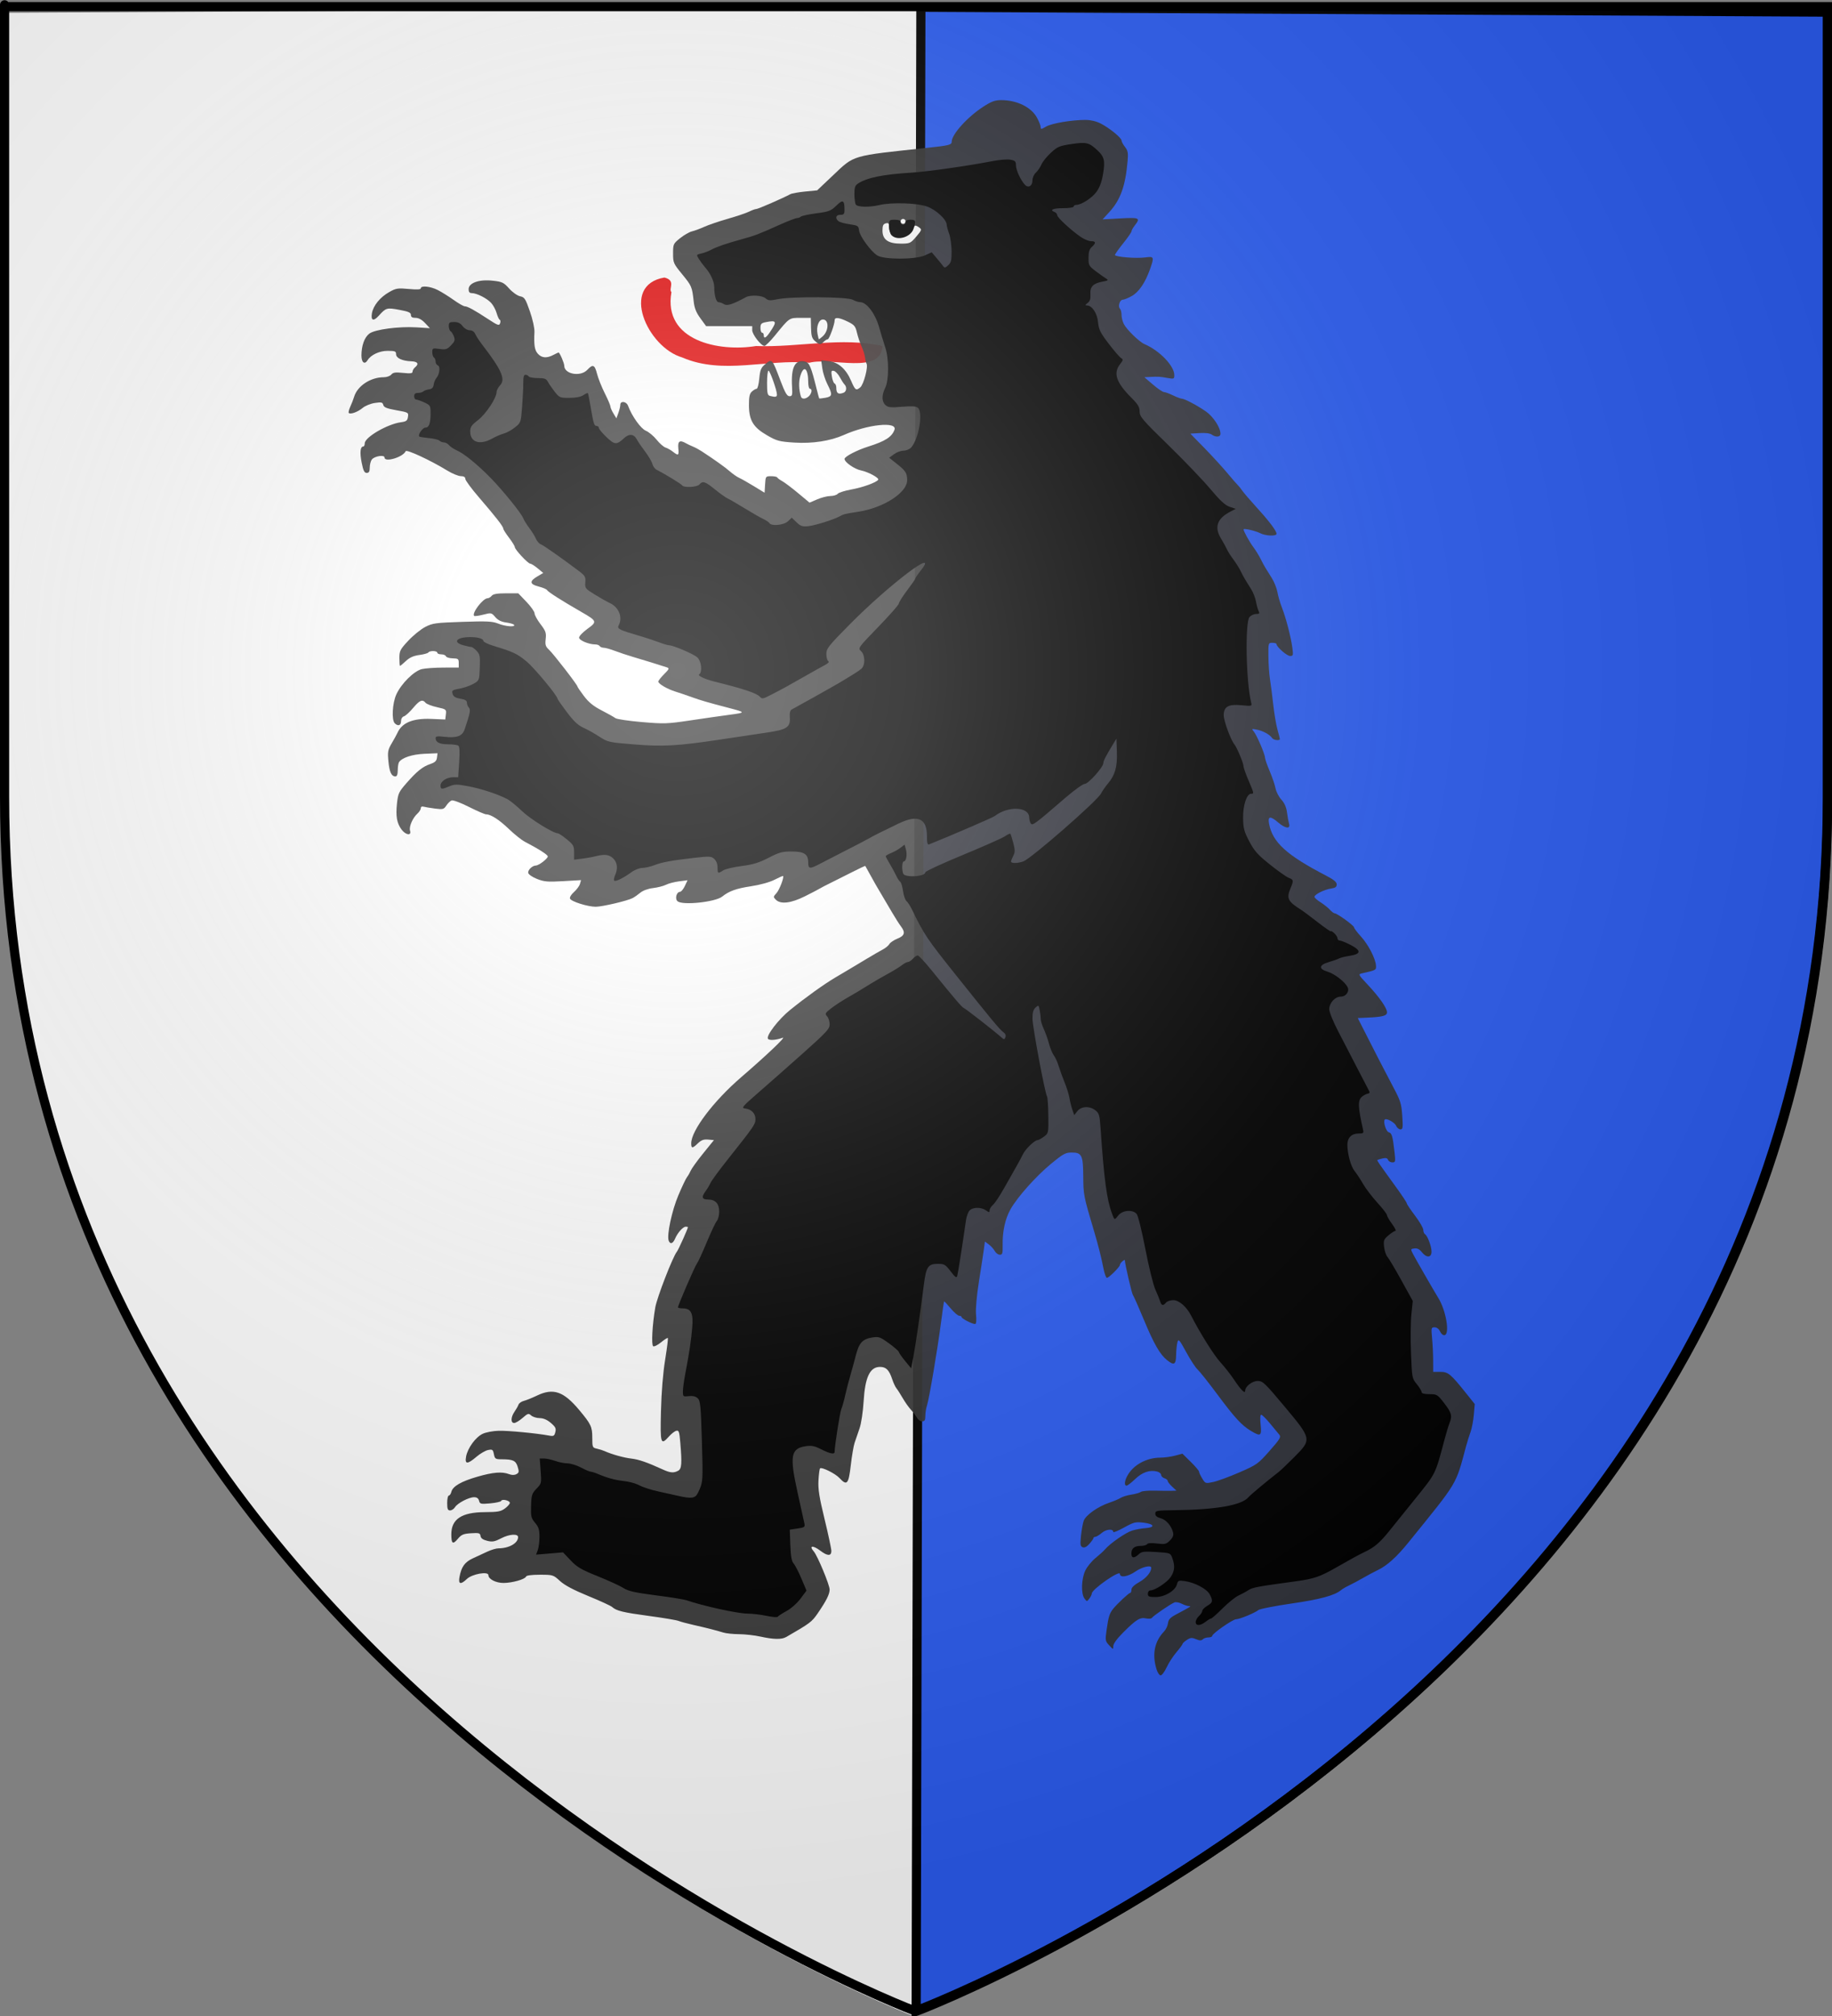 <?xml version="1.0" encoding="UTF-8" standalone="no"?>
<svg
   xmlns:dc="http://purl.org/dc/elements/1.1/"
   xmlns:cc="http://web.resource.org/cc/"
   xmlns:rdf="http://www.w3.org/1999/02/22-rdf-syntax-ns#"
   xmlns:svg="http://www.w3.org/2000/svg"
   xmlns="http://www.w3.org/2000/svg"
   xmlns:xlink="http://www.w3.org/1999/xlink"
   xmlns:sodipodi="http://inkscape.sourceforge.net/DTD/sodipodi-0.dtd"
   xmlns:inkscape="http://www.inkscape.org/namespaces/inkscape"
   height="660"
   width="600"
   version="1.0"
   id="svg2"
   sodipodi:version="0.32"
   inkscape:version="0.43"
   sodipodi:docname="FR_68_Blason_Kientzheim.svg"
   sodipodi:docbase="/Users/fabriceantoine/Desktop/Alsace/en cours"
   inkscape:export-filename="/Users/fabriceantoine/Desktop/Alsace/en cours/Blason_Kientzheim.png"
   inkscape:export-xdpi="72"
   inkscape:export-ydpi="72">
  <rect width="100%" height="100%" fill="#808080" stroke="none"/>
  <sodipodi:namedview
     inkscape:window-height="954"
     inkscape:window-width="1220"
     inkscape:pageshadow="2"
     inkscape:pageopacity="0.0"
     guidetolerance="10.0"
     gridtolerance="10.0"
     objecttolerance="10.0"
     borderopacity="1.0"
     bordercolor="#666666"
     pagecolor="#ffffff"
     id="base"
     showgrid="false"
     height="660px"
     inkscape:zoom="1.9863263"
     inkscape:cx="373.81391"
     inkscape:cy="-1.648793"
     inkscape:window-x="2"
     inkscape:window-y="22"
     inkscape:current-layer="layer5" />
  <desc
     id="desc4">Flag of Canton of Valais (Wallis)</desc>
  <defs
     id="defs6">
    <linearGradient
       id="linearGradient2893">
      <stop
         style="stop-color:white;stop-opacity:0.314;"
         offset="0"
         id="stop2895" />
      <stop
         id="stop2897"
         offset="0.19"
         style="stop-color:white;stop-opacity:0.251;" />
      <stop
         style="stop-color:#6b6b6b;stop-opacity:0.125;"
         offset="0.6"
         id="stop2901" />
      <stop
         style="stop-color:black;stop-opacity:0.125;"
         offset="1"
         id="stop2899" />
    </linearGradient>
    <linearGradient
       id="linearGradient2885">
      <stop
         id="stop2887"
         offset="0"
         style="stop-color:white;stop-opacity:1;" />
      <stop
         style="stop-color:white;stop-opacity:1;"
         offset="0.229"
         id="stop2891" />
      <stop
         id="stop2889"
         offset="1"
         style="stop-color:black;stop-opacity:1;" />
    </linearGradient>
    <linearGradient
       id="linearGradient2955">
      <stop
         id="stop2867"
         offset="0"
         style="stop-color:#fd0000;stop-opacity:1;" />
      <stop
         style="stop-color:#e77275;stop-opacity:0.659;"
         offset="0.5"
         id="stop2873" />
      <stop
         style="stop-color:black;stop-opacity:0.323;"
         offset="1"
         id="stop2959" />
    </linearGradient>
    <radialGradient
       inkscape:collect="always"
       xlink:href="#linearGradient2955"
       id="radialGradient2961"
       cx="225.524"
       cy="218.901"
       fx="225.524"
       fy="218.901"
       r="300"
       gradientTransform="matrix(-4.167939e-4,2.183,-1.884,-3.599562e-4,615.597,-289.121)"
       gradientUnits="userSpaceOnUse" />
    <polygon
       id="star"
       transform="scale(53,53)"
       points="0,-1 0.588,0.809 -0.951,-0.309 0.951,-0.309 -0.588,0.809 0,-1 " />
    <clipPath
       id="clip">
      <path
         d="M 0,-200 L 0,600 L 300,600 L 300,-200 L 0,-200 z "
         id="path10" />
    </clipPath>
    <radialGradient
       inkscape:collect="always"
       xlink:href="#linearGradient2955"
       id="radialGradient1911"
       gradientUnits="userSpaceOnUse"
       gradientTransform="matrix(-4.167939e-4,2.183,-1.884,-3.599562e-4,615.597,-289.121)"
       cx="225.524"
       cy="218.901"
       fx="225.524"
       fy="218.901"
       r="300" />
    <radialGradient
       inkscape:collect="always"
       xlink:href="#linearGradient2955"
       id="radialGradient2865"
       gradientUnits="userSpaceOnUse"
       gradientTransform="matrix(0,1.749,-1.593,-1.049767e-7,551.788,-191.29)"
       cx="225.524"
       cy="218.901"
       fx="225.524"
       fy="218.901"
       r="300" />
    <radialGradient
       inkscape:collect="always"
       xlink:href="#linearGradient2955"
       id="radialGradient2871"
       gradientUnits="userSpaceOnUse"
       gradientTransform="matrix(0,1.386,-1.323,-5.741131e-8,-158.082,-109.541)"
       cx="225.524"
       cy="218.901"
       fx="225.524"
       fy="218.901"
       r="300" />
    <radialGradient
       inkscape:collect="always"
       xlink:href="#linearGradient2893"
       id="radialGradient3163"
       gradientUnits="userSpaceOnUse"
       gradientTransform="matrix(1.353,0,0,1.349,-77.629,-85.747)"
       cx="221.445"
       cy="226.331"
       fx="221.445"
       fy="226.331"
       r="300" />
  </defs>
  <g
     inkscape:groupmode="layer"
     id="layer3"
     inkscape:label="Fond écu"
     style="opacity:1;display:inline">
    <path
       id="path4565"
       style="opacity:1;fill:#ffffff;fill-opacity:1;fill-rule:evenodd;stroke:none;stroke-width:1px;stroke-linecap:butt;stroke-linejoin:miter;stroke-opacity:1;display:inline"
       d="M 300.474,660.516 C 300.474,660.516 1.974,548.195 1.974,262.744 C 1.974,-22.708 1.974,4.192 1.974,4.192 L 307.882,2.605 C 307.882,2.605 300.474,660.516 300.474,660.516 z "
       sodipodi:nodetypes="ccccc" />
  </g>
  <g
     inkscape:groupmode="layer"
     id="layer5"
     inkscape:label="parti"
     style="opacity:1;display:inline">
    <path
       id="path2855"
       style="opacity:1;fill:#2b5df2;fill-opacity:1;fill-rule:evenodd;stroke:#000000;stroke-width:2.995;stroke-linecap:butt;stroke-linejoin:miter;stroke-miterlimit:4;stroke-dasharray:none;stroke-opacity:1;display:inline"
       d="M 300.049,658.292 C 300.049,658.292 598.549,546.314 598.549,261.732 C 598.549,-22.85 598.549,3.968 598.549,3.968 L 301.598,2.385 C 301.598,2.385 300.049,658.292 300.049,658.292 z "
       sodipodi:nodetypes="ccccc" />
  </g>
  <g
     inkscape:groupmode="layer"
     id="layer4"
     inkscape:label="Ours"
     style="display:inline">
    <g
       id="g15212"
       transform="matrix(0.54,0,0,0.54,110.801,23.88)">
      <path
         sodipodi:nodetypes="ccccccc"
         id="path2199"
         d="M 197.78,124.034 C 170.478,128.625 187.395,166.388 208.644,172.512 C 233.143,183.149 260.069,173.334 285.662,175.707 C 299.017,172.125 328.982,183.228 330.053,165.6 C 305.466,159.874 278.744,166.549 253.354,165.56 C 231.099,169.218 196.845,162.588 202.044,132.894 C 200.085,130.847 205.043,125.842 197.78,124.034 z "
         style="fill:#e20909;fill-opacity:1;fill-rule:nonzero;stroke:none;stroke-opacity:1" />
      <path
         id="path2175"
         d="M 496.193,967.617 C 493.482,958.569 495.052,950.875 500.836,944.859 C 501.959,943.691 503.025,941.445 503.206,939.868 C 503.462,937.637 504.534,936.467 508.034,934.601 C 517.414,929.601 517.576,929.495 515.899,929.489 C 514.999,929.486 513.031,928.843 511.524,928.062 C 510.018,927.28 508.054,926.914 507.16,927.247 C 504.926,928.08 494.191,935.421 493.447,936.624 C 493.116,937.161 491.519,937.309 489.899,936.953 C 486.263,936.154 483.913,937.604 475.968,945.55 C 472.255,949.262 470.034,952.321 470.034,953.723 C 470.034,955.92 469.987,955.911 467.532,953.264 C 465.128,950.671 465.068,950.295 466.008,943.669 C 467.111,935.891 467.736,933.912 469.97,931.111 C 472.373,928.1 479.442,921.509 480.284,921.495 C 480.697,921.488 481.034,920.609 481.034,919.54 C 481.034,918.262 482.673,916.677 485.824,914.906 C 489.984,912.567 493.034,908.919 493.034,906.283 C 493.034,904.436 487.581,905.698 483.534,908.483 C 478.806,911.736 474.034,912.481 474.034,909.966 C 474.034,907.476 457.073,919.292 457.003,921.831 C 456.985,922.465 456.31,923.856 455.503,924.924 C 454.049,926.845 454.02,926.845 452.566,924.924 C 450.364,922.012 450.637,912.936 453.078,907.893 C 454.202,905.572 456.988,902.167 459.27,900.328 C 461.552,898.488 464.12,896.153 464.977,895.14 C 468.097,891.448 477.634,884.849 481.534,883.683 C 483.735,883.026 487.3,882.374 489.457,882.235 C 495.562,881.842 495.033,879.751 488.626,878.951 C 483.526,878.314 482.605,878.535 476.569,881.853 C 472.975,883.829 470.034,885.056 470.034,884.58 C 470.034,882.482 465.836,882.779 463.114,885.069 C 461.536,886.397 459.748,887.483 459.14,887.483 C 458.532,887.483 458.02,887.82 458.003,888.233 C 457.986,888.645 456.886,890.216 455.559,891.723 C 453.96,893.54 452.582,894.246 451.469,893.819 C 450.045,893.273 449.887,892.227 450.43,886.927 C 450.782,883.491 451.517,879.396 452.064,877.829 C 453.262,874.39 460.613,869.169 467.534,866.84 C 470.284,865.915 473.435,864.579 474.534,863.871 C 475.635,863.163 478.56,862.275 481.034,861.897 C 483.51,861.519 486.079,860.781 486.745,860.256 C 487.411,859.732 491.236,859.392 495.245,859.5 C 499.254,859.608 503.838,859.649 505.43,859.59 L 508.327,859.483 L 505.68,857.031 C 504.225,855.682 503.034,854.137 503.034,853.598 C 503.034,853.059 502.135,852.332 501.034,851.983 C 499.935,851.634 499.034,850.712 499.034,849.934 C 499.034,849.157 497.906,848.238 496.528,847.892 C 492.102,846.781 487.574,848.352 483.265,852.492 C 480.981,854.687 478.644,856.483 478.073,856.483 C 476.614,856.483 476.782,853.867 478.445,850.683 C 481.931,844.011 490.098,839.483 498.646,839.483 C 501.044,839.483 505.019,838.944 507.478,838.287 L 511.951,837.09 L 516.991,842.037 C 519.763,844.757 522.034,847.433 522.037,847.983 C 522.04,848.533 522.905,850.398 523.96,852.128 C 525.855,855.236 525.935,855.262 530.683,854.249 C 533.326,853.685 540.448,851.066 546.511,848.428 C 557.089,843.825 557.828,843.299 564.8,835.403 C 571.119,828.248 571.891,826.967 570.724,825.579 C 569.986,824.701 567.433,821.62 565.052,818.733 C 562.67,815.845 560.278,813.483 559.736,813.483 C 559.128,813.483 558.99,815.783 559.377,819.483 C 560.102,826.42 559.432,826.843 553.437,823.233 C 547.843,819.864 543.668,815.317 533.009,800.983 C 527.692,793.833 522.344,787.1 521.125,786.02 C 519.905,784.941 516.817,780.223 514.263,775.536 C 510.089,767.88 509.547,767.267 508.925,769.499 C 508.545,770.865 508.189,774.345 508.134,777.233 C 508.022,783.133 506.944,783.773 502.716,780.447 C 498.397,777.049 494.671,770.586 488.596,755.948 C 485.409,748.267 482.408,741.492 481.928,740.893 C 481.238,740.031 477.034,721.87 477.034,719.75 C 477.034,719.468 476.36,719.798 475.534,720.483 C 474.709,721.167 474.034,722.138 474.034,722.639 C 474.034,723.854 467.362,730.483 466.139,730.483 C 465.609,730.483 464.672,727.895 464.056,724.733 C 462.8,718.282 460.879,710.66 458.449,702.483 C 451.923,680.522 451.891,680.357 451.801,668.483 C 451.707,656.09 450.875,654.47 444.63,654.508 C 441.068,654.529 439.471,655.408 432.37,661.258 C 423.138,668.862 411.84,681.535 407.651,688.983 C 404.426,694.716 402.745,702.445 402.92,710.733 C 403.024,715.687 402.787,716.483 401.207,716.483 C 400.198,716.483 398.819,715.47 398.142,714.233 C 397.465,712.995 395.842,711.195 394.534,710.232 L 392.157,708.482 L 391.522,713.232 C 391.172,715.845 389.849,724.508 388.581,732.483 C 387.156,741.444 386.468,749.179 386.779,752.733 C 387.111,756.523 386.911,758.483 386.192,758.483 C 384.449,758.483 378.034,755.192 378.034,754.298 C 378.034,753.849 377.382,753.483 376.584,753.483 C 375.787,753.483 373.451,751.469 371.393,749.007 C 369.336,746.546 367.541,744.642 367.406,744.778 C 367.271,744.913 366.436,750.639 365.551,757.503 C 363.486,773.518 358.305,804.122 357.023,807.882 C 356.479,809.477 356.034,812.289 356.034,814.132 C 356.034,816.796 355.632,817.483 354.07,817.483 C 352.989,817.483 351.577,816.496 350.931,815.29 C 350.286,814.084 348.68,811.946 347.362,810.54 C 346.045,809.133 343.795,805.958 342.362,803.483 C 340.929,801.008 339.2,798.308 338.519,797.483 C 337.838,796.658 336.682,794.183 335.95,791.983 C 334.075,786.342 332.237,784.483 328.534,784.483 C 322.436,784.483 319.496,790.645 318.606,805.294 C 318.206,811.887 317.166,818.77 316.112,821.794 C 315.119,824.648 313.779,828.558 313.136,830.483 C 312.493,832.408 311.441,838.595 310.798,844.233 C 309.502,855.601 308.476,856.745 303.959,851.862 C 301.415,849.112 293.166,845.018 292.173,846.011 C 291.854,846.33 291.425,849.603 291.219,853.286 C 290.921,858.607 291.685,863.448 294.939,876.846 C 297.192,886.122 299.034,894.784 299.034,896.096 C 299.034,899.235 296.656,899.194 292.446,895.983 C 287.826,892.459 285.216,892.731 288.405,896.404 C 290.652,898.991 298.038,916.785 297.986,919.485 C 297.931,922.386 296.019,926.197 290.79,933.835 C 287.191,939.092 286.2,939.838 271.675,948.218 C 268.89,949.825 264.08,949.752 256.034,947.983 C 252.459,947.196 246.641,946.537 243.105,946.518 C 239.57,946.499 235.295,946.063 233.605,945.551 C 228.874,944.114 223.202,942.669 215.534,940.945 C 211.684,940.079 207.55,938.969 206.347,938.477 C 205.144,937.985 197.126,936.637 188.529,935.482 C 172.649,933.348 168.723,932.393 166.036,930.013 C 165.21,929.282 158.684,926.286 151.534,923.357 C 142.565,919.682 137.259,916.86 134.423,914.257 C 130.378,910.544 130.18,910.483 122.256,910.483 C 117.055,910.483 114.065,910.892 113.816,911.638 C 113.285,913.232 105.431,915.449 100.249,915.468 C 95.589,915.484 91.034,913.147 91.034,910.739 C 91.034,908.258 81.171,910 77.98,913.045 C 74.166,916.684 72.667,916.256 73.509,911.767 C 74.65,905.683 76.7,902.818 81.507,900.585 C 83.997,899.429 87.977,897.583 90.35,896.483 C 92.724,895.383 95.761,894.48 97.1,894.477 C 103.566,894.462 109.034,891.341 109.034,887.665 C 109.034,885.501 103.767,885.829 98.99,888.29 C 94.8,890.449 93.471,890.696 90.29,889.91 C 87.69,889.268 86.447,888.367 86.249,886.983 C 85.997,885.212 85.338,885.022 80.511,885.325 C 75.88,885.615 74.673,886.124 72.505,888.7 C 69.434,892.35 68.534,891.732 68.534,885.973 C 68.534,876.755 74.801,872.603 88.825,872.531 C 96.768,872.49 98.545,872.165 101.075,870.295 C 102.703,869.091 104.034,867.569 104.034,866.911 C 104.034,865.479 99.238,864.372 98.795,865.703 C 98.624,866.213 95.658,866.888 92.204,867.201 C 86.385,867.729 85.881,867.613 85.362,865.627 C 84.983,864.179 84.014,863.483 82.378,863.483 C 79.161,863.483 72.334,867.031 70.788,869.506 C 70.109,870.593 68.762,871.483 67.794,871.483 C 66.375,871.483 66.034,870.611 66.034,866.983 C 66.034,864.508 66.476,862.483 67.015,862.483 C 67.555,862.483 68.252,861.464 68.565,860.218 C 69.412,856.843 74.49,853.898 84.396,851.04 C 93.848,848.313 99.292,847.87 103.535,849.483 C 105.27,850.143 106.793,850.147 108.01,849.496 C 109.601,848.644 109.71,848.035 108.801,845.075 C 107.644,841.304 106.005,840.518 99.259,840.496 C 95.284,840.484 94.941,840.266 94.365,837.387 C 93.804,834.582 93.469,834.346 90.81,834.878 C 89.195,835.201 86.028,837.044 83.774,838.974 C 78.297,843.662 76.6,843.614 77.504,838.796 C 78.468,833.652 83.268,827.074 87.533,825.05 C 89.543,824.097 93.853,823.282 97.328,823.2 C 103.052,823.063 120.176,824.697 127.739,826.101 C 130.593,826.631 131.016,826.404 131.615,824.018 C 132.174,821.791 131.718,820.853 128.911,818.452 C 126.656,816.523 124.398,815.551 122.113,815.523 C 120.232,815.501 117.916,814.78 116.967,813.922 C 115.387,812.492 114.95,812.618 111.757,815.422 C 109.839,817.105 107.542,818.483 106.652,818.483 C 104.462,818.483 104.575,814.955 106.872,811.637 C 107.882,810.177 108.971,808.253 109.291,807.361 C 109.611,806.47 111.076,805.438 112.546,805.069 C 114.017,804.7 117.512,803.292 120.314,801.94 C 130.317,797.115 136.552,799.203 146.07,810.567 C 153.269,819.162 154.034,820.783 154.034,827.429 C 154.034,833.18 154.155,833.471 156.784,834.042 C 158.297,834.37 160.434,835.043 161.534,835.538 C 165.956,837.526 173.095,839.524 177.683,840.056 C 182.273,840.589 187.271,842.314 196.644,846.603 C 201.32,848.742 203.344,848.923 206.1,847.448 C 208.26,846.292 208.493,843.207 207.399,830.263 C 206.844,823.698 206.536,822.8 204.979,823.208 C 203.997,823.464 202.03,824.981 200.607,826.578 C 195.513,832.295 195.187,831.277 195.691,811.233 C 195.981,799.719 196.913,788.261 198.217,780.191 C 199.354,773.156 200.091,767.206 199.854,766.969 C 199.617,766.732 197.765,767.905 195.738,769.575 C 193.712,771.246 191.572,772.315 190.984,771.951 C 189.779,771.207 190.421,759.107 192.228,748.483 C 193.256,742.439 202.85,717.674 205.342,714.63 C 206.258,713.511 212.034,700.678 212.034,699.762 C 212.034,699.608 211.438,699.483 210.709,699.483 C 209.035,699.483 205.774,703.142 204.247,706.733 C 202.956,709.769 201.287,710.304 200.39,707.968 C 199.124,704.668 202.277,689.827 206.228,680.483 C 208.438,675.258 210.786,670.308 211.447,669.483 C 212.107,668.658 213.143,666.858 213.748,665.483 C 214.353,664.108 217.766,659.383 221.332,654.983 L 227.816,646.983 L 224.301,646.665 C 221.617,646.422 220.151,646.955 218.105,648.915 C 214.746,652.133 214.034,652.136 214.034,648.928 C 214.034,641.215 227.579,623.299 244.318,608.872 C 259.848,595.485 271.896,584.039 269.534,584.913 C 265.524,586.397 261.284,586.696 260.573,585.545 C 259.39,583.631 266.989,573.742 273.986,568.091 C 283.539,560.376 294.7,552.371 301.395,548.431 C 307.917,544.593 310.891,542.819 320.593,536.983 C 324.25,534.783 328.597,532.272 330.253,531.403 C 331.909,530.535 333.694,529.056 334.219,528.117 C 334.744,527.179 336.943,525.703 339.104,524.838 C 343.508,523.076 344.065,521.099 341.209,517.368 C 340.205,516.056 337.843,512.346 335.959,509.123 C 334.076,505.9 331.55,501.625 330.347,499.623 C 326.929,493.936 324.732,490.108 322.162,485.363 C 320.856,482.954 319.706,480.883 319.606,480.76 C 319.505,480.637 315.692,482.437 311.132,484.76 C 306.573,487.083 300.748,490.003 298.188,491.25 C 295.629,492.497 292.86,493.942 292.034,494.461 C 291.209,494.98 287.159,497.091 283.034,499.152 C 274.561,503.387 268.26,504.136 265.377,501.253 C 263.737,499.614 263.757,499.406 265.745,497.253 C 267.52,495.332 270.49,487.605 269.741,486.856 C 269.609,486.724 267.258,487.757 264.518,489.152 C 261.511,490.683 255.814,492.251 250.154,493.107 C 241.376,494.433 236.922,496.035 232.829,499.336 C 228.735,502.639 209.039,504.751 205.817,502.233 C 203.985,500.801 205.051,496.506 207.252,496.45 C 207.957,496.432 209.269,494.849 210.167,492.931 L 211.8,489.445 L 206.667,490.1 C 203.844,490.46 200.273,491.393 198.731,492.172 C 197.189,492.952 193.655,493.859 190.877,494.188 C 187.853,494.546 184.766,495.668 183.181,496.986 C 181.725,498.196 179.617,499.667 178.496,500.256 C 175.32,501.924 160.165,505.481 156.147,505.501 C 151.328,505.526 141.212,502.338 140.526,500.579 C 140.216,499.784 141.26,498.049 142.931,496.579 C 144.555,495.151 146.181,492.944 146.545,491.674 L 147.207,489.364 L 136.371,489.99 C 127.007,490.531 124.855,490.349 120.534,488.653 C 117.74,487.555 115.385,485.949 115.197,485.011 C 114.843,483.254 117.607,480.569 119.825,480.515 C 121.628,480.47 127.034,476.34 127.034,475.006 C 127.034,473.992 121.695,470.576 113.034,466.048 C 111.109,465.042 106.834,461.625 103.534,458.455 C 97.606,452.762 92.533,449.483 89.652,449.483 C 88.837,449.483 84.143,447.452 79.22,444.969 C 74.238,442.456 69.58,440.72 68.712,441.053 C 67.855,441.382 66.418,442.775 65.517,444.15 C 64.008,446.452 63.472,446.597 58.707,445.994 C 55.862,445.633 52.747,445.115 51.784,444.843 C 50.71,444.539 50.034,444.893 50.034,445.76 C 50.034,446.537 49.113,448.006 47.988,449.025 C 45.048,451.686 42.753,457.021 43.516,459.424 C 44.521,462.59 40.845,462.07 38.348,458.693 C 35.497,454.837 34.755,450.604 35.58,442.903 C 36.23,436.836 36.684,435.868 41.41,430.475 C 47.693,423.303 51.145,420.551 55.887,418.93 C 58.672,417.978 59.61,417.063 59.853,415.061 L 60.171,412.44 L 52.353,412.771 C 44.809,413.091 38.62,415.12 36.8,417.872 C 36.396,418.483 36.058,420.67 36.05,422.733 C 36.04,425.244 35.579,426.483 34.657,426.483 C 32.214,426.483 30.994,423.856 30.38,417.276 C 29.843,411.527 30.058,410.364 32.393,406.41 C 33.831,403.975 35.416,401.083 35.915,399.983 C 38.687,393.871 45.329,391.164 56.413,391.628 L 64.875,391.983 L 65.235,388.89 C 65.588,385.87 65.463,385.769 59.838,384.521 C 56.672,383.818 53.565,382.622 52.935,381.863 C 51.027,379.563 49.311,380.271 45.373,384.983 C 43.304,387.457 40.807,389.738 39.823,390.05 C 38.751,390.39 38.034,391.592 38.034,393.05 C 38.034,395.652 36.199,396.247 34.234,394.283 C 32.21,392.259 32.784,382.005 35.216,376.722 C 38.251,370.132 45.968,362.519 50.736,361.412 C 52.825,360.927 58.697,360.52 63.784,360.507 L 73.034,360.483 L 73.032,357.733 C 73.029,355.245 72.677,354.975 69.337,354.9 C 67.307,354.854 65.471,354.291 65.257,353.65 C 65.043,353.008 63.78,352.483 62.451,352.483 C 61.122,352.483 60.034,352.033 60.034,351.483 C 60.034,350.257 55.362,350.144 54.616,351.351 C 54.321,351.828 51.855,352.514 49.137,352.875 C 45.618,353.342 43.278,354.387 41.009,356.507 C 39.257,358.143 37.646,359.483 37.429,359.483 C 37.212,359.483 37.038,357.345 37.042,354.733 C 37.048,350.371 37.491,349.51 42.451,344.193 C 45.423,341.008 50.032,337.272 52.694,335.89 C 57.156,333.574 58.915,333.331 75.188,332.783 C 90.206,332.277 93.456,332.434 96.958,333.836 C 101.309,335.577 107.521,336.079 106.618,334.618 C 106.324,334.142 104.16,333.495 101.81,333.18 C 98.854,332.783 96.815,331.766 95.192,329.88 C 92.894,327.208 92.746,327.179 87.881,328.425 C 85.151,329.125 82.677,329.458 82.384,329.166 C 80.788,327.57 87.718,318.483 90.531,318.483 C 91.223,318.483 92.35,317.808 93.034,316.983 C 93.937,315.896 96.325,315.483 101.713,315.483 L 109.147,315.483 L 114.091,320.639 C 116.81,323.475 119.034,326.621 119.034,327.63 C 119.034,328.64 120.657,331.591 122.64,334.189 C 125.789,338.315 126.186,339.449 125.769,343.145 C 125.367,346.716 125.681,347.736 127.785,349.679 C 130.457,352.147 145.034,370.992 145.034,371.977 C 145.034,372.303 146.813,374.912 148.986,377.776 C 151.878,381.587 154.759,383.921 159.736,386.483 C 163.475,388.408 167.209,390.502 168.034,391.136 C 168.859,391.771 176.059,392.848 184.034,393.531 C 197.609,394.693 199.492,394.629 213.534,392.525 C 221.784,391.29 232.584,389.741 237.534,389.083 C 247.168,387.804 247.151,387.667 237.034,385.019 C 223.869,381.572 219.717,380.366 214.534,378.487 C 211.234,377.29 206.734,375.761 204.534,375.088 C 199.614,373.583 194.038,370.33 194.073,368.983 C 194.087,368.433 195.677,366.411 197.606,364.49 C 200.661,361.45 200.883,360.919 199.325,360.391 C 196.171,359.321 184.724,355.787 178.534,353.972 C 175.234,353.004 170.337,351.373 167.651,350.347 C 164.965,349.322 161.954,348.483 160.96,348.483 C 159.966,348.483 158.874,348.033 158.534,347.483 C 158.195,346.933 157.036,346.483 155.96,346.483 C 151.945,346.483 146.034,344.012 146.034,342.333 C 146.034,341.419 148.319,339.029 151.112,337.022 C 157.095,332.724 156.931,332.25 147.632,326.906 C 135.311,319.825 127.301,314.723 126.519,313.458 C 126.187,312.921 123.917,311.978 121.475,311.363 C 116.037,309.994 115.79,308.15 120.66,305.276 L 124.286,303.137 L 120.91,300.337 C 119.054,298.797 117.029,297.524 116.412,297.51 C 115.01,297.476 107.034,288.917 107.034,287.445 C 107.034,286.85 105.459,284.3 103.534,281.779 C 101.609,279.258 100.034,276.762 100.034,276.233 C 100.034,274.97 95.524,269.177 85.334,257.353 C 80.769,252.056 77.034,246.994 77.034,246.103 C 77.034,245.012 76.137,244.47 74.284,244.444 C 72.772,244.422 69.059,242.887 66.034,241.031 C 56.04,234.9 41.383,228.082 40.852,229.317 C 39.295,232.938 28.034,236.31 28.034,233.156 C 28.034,231.316 21.911,232.289 20.317,234.383 C 19.646,235.263 19.084,237.445 19.066,239.233 C 19.042,241.695 18.594,242.483 17.218,242.483 C 15.789,242.483 15.136,241.149 14.157,236.223 C 12.948,230.141 13.318,226.483 15.141,226.483 C 15.633,226.483 16.034,225.606 16.034,224.534 C 16.034,220.856 29.784,212.863 38.006,211.76 C 41.252,211.324 41.904,210.827 42.241,208.528 C 42.631,205.873 42.47,205.781 35.202,204.489 C 29.417,203.461 27.655,202.749 27.272,201.283 C 26.844,199.648 26.168,199.489 22.157,200.081 C 19.593,200.459 16.275,201.814 14.707,203.123 C 11.778,205.568 7.376,207.158 6.357,206.139 C 6.036,205.817 6.457,204.076 7.292,202.269 C 8.128,200.461 9.139,197.858 9.539,196.483 C 11.49,189.779 19.511,184.465 27.662,184.478 C 29.382,184.481 31.394,183.754 32.133,182.863 C 33.208,181.568 34.634,181.365 39.256,181.848 C 43.762,182.319 45.034,182.152 45.034,181.09 C 45.034,180.341 45.709,179.167 46.534,178.483 C 49.064,176.383 48.205,174.99 44.279,174.827 C 38.713,174.595 35.034,172.876 35.034,170.508 C 35.034,168.739 34.389,168.483 29.939,168.483 C 24.919,168.483 19.758,170.893 17.735,174.183 C 15.974,177.045 14.034,175.559 14.034,171.349 C 14.034,165.303 15.859,160.253 18.851,158.018 C 22.242,155.484 36.743,153.577 47.534,154.246 L 55.534,154.742 L 52.597,151.612 C 50.656,149.544 48.706,148.483 46.847,148.483 C 44.815,148.483 44.034,147.988 44.034,146.7 C 44.034,145.281 42.595,144.651 36.99,143.614 C 29.387,142.208 28.912,142.345 24.503,147.231 C 21.335,150.741 19.662,150.166 20.369,145.81 C 21.133,141.103 25.332,135.95 30.987,132.781 C 35.029,130.515 36.111,130.349 42.737,130.97 C 47.738,131.438 50.034,131.312 50.034,130.568 C 50.034,128.756 55.855,129.351 60.324,131.62 C 62.64,132.795 66.97,135.495 69.947,137.62 C 72.924,139.744 75.963,141.483 76.701,141.483 C 78.359,141.483 82.593,143.803 91.006,149.323 C 96.756,153.095 97.55,153.369 98.122,151.776 C 98.476,150.79 98.385,149.835 97.918,149.655 C 97.452,149.475 96.605,147.675 96.037,145.655 C 95.469,143.635 93.99,140.858 92.751,139.483 C 90.217,136.67 83.974,133.483 81.001,133.483 C 79.604,133.483 79.034,132.803 79.034,131.135 C 79.034,127.317 85.275,125.061 93.422,125.934 C 99.398,126.574 100.241,126.968 103.622,130.711 C 105.703,133.015 108.593,135.054 110.26,135.395 C 112.927,135.94 113.498,136.818 116.174,144.491 C 117.878,149.374 119.058,154.683 118.951,156.983 C 118.575,165.099 119.059,168.132 121.073,170.294 C 123.454,172.849 126.395,173.065 130.399,170.977 C 131.974,170.155 133.404,169.483 133.576,169.483 C 134.261,169.483 137.034,175.897 137.034,177.481 C 137.034,182.643 146.882,184.403 151.034,179.983 C 154.409,176.391 155.493,176.847 156.933,182.464 C 157.635,185.204 159.744,190.492 161.619,194.214 C 163.494,197.937 165.03,201.534 165.031,202.209 C 165.033,202.883 165.851,204.777 166.849,206.417 L 168.663,209.4 L 169.849,206.121 C 170.501,204.317 171.034,202.085 171.034,201.162 C 171.034,198.644 174.724,199.096 175.702,201.733 C 178.049,208.066 183.434,215.623 186.517,216.911 C 188.306,217.658 191.247,220.109 193.054,222.357 C 194.86,224.605 197.283,226.74 198.436,227.101 C 199.59,227.462 201.608,228.596 202.919,229.62 C 206.276,232.241 206.637,232.006 206.206,227.483 C 205.799,223.214 207.109,222.359 210.798,224.482 C 211.753,225.032 213.659,225.939 215.034,226.497 C 216.409,227.056 218.734,228.293 220.199,229.248 C 227.889,234.255 234.599,239.039 237.483,241.572 C 239.262,243.134 241.802,244.895 243.126,245.486 C 244.451,246.076 248.459,248.346 252.034,250.53 L 258.534,254.5 L 258.837,249.491 C 259.136,244.532 259.172,244.483 262.503,244.483 C 264.354,244.483 266.018,244.82 266.201,245.233 C 266.384,245.645 267.756,246.658 269.248,247.483 C 270.74,248.308 275.074,251.577 278.878,254.748 L 285.796,260.514 L 290.498,258.498 C 293.084,257.39 296.683,256.483 298.495,256.483 C 300.307,256.483 302.289,255.881 302.9,255.145 C 303.51,254.409 307.224,253.233 311.153,252.531 C 318.087,251.292 326.435,248.262 327.452,246.616 C 328.128,245.523 321.378,241.873 317.034,240.982 C 312.97,240.148 307.034,236.007 307.034,234.004 C 307.034,232.576 314.586,228.654 321.534,226.475 C 331.676,223.294 335.803,220.638 337.322,216.316 C 339.142,211.138 321.082,213.013 306.534,219.511 C 298.459,223.119 287.435,224.81 276.612,224.1 C 267.401,223.497 265.981,223.12 260.066,219.711 C 251.626,214.848 249.074,210.603 249.051,201.388 C 249.038,196.254 249.44,194.426 250.863,193.138 C 251.869,192.227 253.157,191.483 253.724,191.483 C 254.292,191.483 255.008,188.716 255.314,185.335 C 255.775,180.253 256.346,178.778 258.609,176.835 C 263.072,173 262.998,172.924 268.132,186.483 C 270.938,193.893 272.148,195.983 273.632,195.983 C 275.32,195.983 275.496,195.338 275.193,190.252 C 274.493,178.497 276.94,173.644 282.907,174.955 C 285.719,175.572 286.658,177.764 290.203,191.983 C 290.889,194.733 291.535,197.124 291.64,197.297 C 291.745,197.47 293.451,197.308 295.432,196.936 C 299.707,196.134 299.861,195.073 296.63,188.714 C 295.307,186.112 293.92,181.783 293.548,179.093 L 292.87,174.204 L 297.538,174.73 C 303.257,175.375 307.931,179.49 310.971,186.558 C 313.479,192.387 313.987,192.759 316.548,190.64 C 318.647,188.905 321.501,178.047 320.349,176.183 C 319.999,175.617 319.604,173.99 319.472,172.568 C 319.339,171.146 318.414,168.183 317.417,165.983 C 316.42,163.783 315.136,159.963 314.564,157.494 C 313.652,153.554 312.976,152.736 309.03,150.803 C 303.796,148.239 301.034,147.916 301.034,149.868 C 301.034,152.425 297.741,161.483 296.811,161.483 C 296.305,161.483 295.217,162.158 294.392,162.983 C 292.443,164.932 291.795,164.877 289.092,162.533 C 287.263,160.946 286.819,159.457 286.705,154.533 L 286.566,148.483 L 280.339,148.483 C 273.382,148.483 273.738,148.237 264.778,159.233 C 261.977,162.67 259.135,165.483 258.463,165.483 C 256.418,165.483 251.034,158.574 251.034,155.948 L 251.034,153.483 L 237.044,153.483 L 223.054,153.483 L 219.594,148.733 C 217.022,145.202 215.979,142.571 215.531,138.483 C 214.563,129.639 214.337,129.106 208.553,122.05 C 203.258,115.59 203.034,115.081 203.034,109.467 C 203.034,103.789 203.16,103.516 207.284,100.187 C 209.622,98.301 212.869,96.438 214.5,96.047 C 216.131,95.656 219.506,94.406 222,93.269 C 224.494,92.132 230.927,89.945 236.296,88.41 C 241.664,86.874 247.471,84.913 249.199,84.05 C 250.928,83.188 252.885,82.483 253.55,82.483 C 254.612,82.483 269.816,75.86 274.153,73.508 C 275.044,73.025 279.066,72.305 283.093,71.908 L 290.413,71.187 L 300.21,61.914 C 313.171,49.646 310.829,50.325 357.034,45.425 C 370.512,43.996 372.034,43.61 372.038,41.624 C 372.048,37.229 381.61,26.652 391.146,20.489 C 396.138,17.263 398.259,16.483 402.04,16.483 C 411.552,16.483 420.202,20.702 423.704,27.05 C 424.897,29.213 425.909,31.755 425.954,32.699 C 426.028,34.287 426.278,34.273 429.284,32.52 C 432.708,30.524 444.77,28.483 453.147,28.483 C 456.249,28.483 459.695,29.288 462.324,30.626 C 467.669,33.348 475.034,39.341 475.034,40.968 C 475.034,41.653 475.974,43.407 477.122,44.867 C 478.859,47.076 479.127,48.484 478.718,53.252 C 477.404,68.551 474.399,76.946 467.574,84.388 L 463.534,88.792 L 474.284,88.194 C 485.94,87.544 486.632,87.884 483.034,92.483 C 481.959,93.858 481.069,95.455 481.057,96.033 C 481.045,96.61 478.784,99.875 476.034,103.288 C 473.284,106.701 471.034,109.876 471.034,110.344 C 471.034,111.549 483.908,112.599 489.421,111.843 C 494.793,111.107 494.944,111.484 492.282,119.021 C 489.407,127.162 485.557,132.821 481.246,135.244 C 479.055,136.475 476.588,137.483 475.765,137.483 C 473.969,137.483 472.699,141.547 474.067,142.916 C 474.599,143.447 475.034,145.165 475.034,146.732 C 475.034,148.3 475.673,150.797 476.454,152.282 C 478.293,155.779 485.824,163.06 489.034,164.445 C 498.164,168.382 507.034,177.615 507.034,183.18 C 507.034,185.547 506.844,185.625 502.784,184.907 C 498.171,184.09 497.219,184.036 492.203,184.304 L 488.871,184.483 L 494.143,188.983 C 497.043,191.458 500.026,193.483 500.773,193.483 C 501.52,193.483 503.994,194.383 506.271,195.483 C 508.547,196.583 510.924,197.483 511.553,197.483 C 513.219,197.483 520.821,201.503 526.186,205.22 C 530.704,208.351 535.034,214.996 535.034,218.798 C 535.034,220.788 532.154,221.023 529.711,219.233 C 528.665,218.466 525.837,218.118 522.391,218.333 L 516.775,218.683 L 525.228,227.333 C 529.877,232.09 536.122,238.908 539.107,242.483 C 542.092,246.058 545.031,249.433 545.638,249.983 C 546.245,250.533 547.39,251.964 548.183,253.162 C 548.976,254.361 552.96,259.006 557.036,263.485 C 564.782,271.994 569.034,277.645 569.034,279.43 C 569.034,280.963 562.391,280.719 559.2,279.068 C 556.373,277.606 549.034,275.91 549.034,276.718 C 549.034,277.846 552.596,284.302 554.973,287.483 C 556.412,289.408 558.362,292.558 559.306,294.483 C 560.25,296.408 561.583,298.883 562.268,299.983 C 562.953,301.083 564.72,303.919 566.195,306.285 C 567.67,308.651 569.192,312.476 569.577,314.785 C 569.963,317.094 571.167,321.233 572.251,323.983 C 574.701,330.192 577.766,341.978 578.636,348.535 C 579.234,353.042 579.113,353.483 577.282,353.483 C 575.355,353.483 569.034,347.973 569.034,346.293 C 569.034,345.847 567.909,345.483 566.534,345.483 C 564.064,345.483 564.035,345.58 564.107,353.733 C 564.148,358.27 564.573,364.458 565.054,367.483 C 565.534,370.508 566.429,377.483 567.042,382.983 C 567.655,388.483 568.804,395.272 569.596,398.071 C 570.387,400.869 571.034,403.456 571.034,403.821 C 571.034,405.017 567.152,404.512 566.334,403.209 C 565.069,401.193 560.838,398.863 557.123,398.136 C 553.944,397.514 553.813,397.588 555.2,399.225 C 557.011,401.363 562.034,413.034 562.034,415.103 C 562.034,415.922 563.315,419.605 564.88,423.288 C 566.444,426.97 568.039,431.663 568.422,433.718 C 568.806,435.772 570.392,438.846 571.947,440.548 C 573.855,442.637 574.972,445.163 575.379,448.314 C 575.711,450.882 576.272,453.995 576.625,455.233 C 577.561,458.508 574.38,458.125 570.072,454.442 C 565.22,450.295 563.63,450.511 564.509,455.198 C 566.622,466.464 575.158,474.23 599.034,486.612 C 603.744,489.054 605.534,490.534 605.534,491.983 C 605.534,493.507 604.701,494.102 602.034,494.483 C 598.038,495.054 592.034,498.063 592.034,499.496 C 592.034,500.025 593.722,501.53 595.784,502.841 C 597.847,504.151 600.392,506.182 601.439,507.353 C 602.487,508.524 603.763,509.483 604.275,509.483 C 605.768,509.483 616.008,516.883 616.037,517.983 C 616.051,518.533 617.915,521.008 620.179,523.483 C 624.645,528.365 629.033,536.806 629.341,541.108 C 629.542,543.908 629.49,543.937 620.973,545.851 C 618.451,546.417 618.5,546.52 624.286,552.704 C 631.415,560.325 636.034,566.924 636.034,569.488 C 636.034,571.611 633.399,572.317 623.921,572.735 L 618.307,572.983 L 620.921,578.165 C 627.667,591.54 635.529,606.795 639.907,615.006 C 644.217,623.091 644.776,624.885 645.282,632.256 C 645.778,639.496 645.645,640.483 644.177,640.483 C 643.26,640.483 642.064,639.477 641.522,638.247 C 640.621,636.207 635.627,633.509 634.673,634.547 C 633.58,635.735 635.467,641.783 637.059,642.2 C 638.954,642.695 639.492,644.529 640.587,654.233 C 641.246,660.072 641.16,660.483 639.271,660.483 C 638.158,660.483 636.985,659.797 636.663,658.958 C 636.24,657.854 635.314,657.617 633.306,658.099 C 631.782,658.465 630.382,658.891 630.195,659.046 C 629.857,659.327 630.638,660.459 642.059,676.238 C 645.346,680.779 648.034,684.874 648.034,685.339 C 648.034,685.804 650.284,689.157 653.034,692.789 C 655.784,696.422 658.034,700.288 658.034,701.379 C 658.034,702.471 658.491,703.647 659.05,703.992 C 660.618,704.961 663.034,711.398 663.034,714.605 C 663.034,718.348 659.986,718.507 657.157,714.912 C 655.764,713.14 654.371,712.44 652.681,712.662 C 650.255,712.979 650.246,713.017 651.881,716.168 C 653.523,719.33 665.195,739.609 667.028,742.483 C 671.761,749.903 674.293,764.547 670.963,765.236 C 670.053,765.424 668.904,764.491 668.234,763.022 C 667.514,761.441 666.26,760.483 664.911,760.483 C 662.841,760.483 662.773,760.781 663.383,767.233 C 663.733,770.945 664.024,777.02 664.027,780.733 L 664.034,787.483 L 668.338,787.483 C 673.15,787.483 674.57,788.659 684.037,800.483 L 689.241,806.983 L 688.688,813.483 C 688.384,817.058 687.482,821.783 686.683,823.983 C 685.883,826.183 684.683,830.008 684.015,832.483 C 677.487,856.665 679.53,853.26 648.805,891.181 C 641.891,899.715 636.02,904.993 630.534,907.607 C 628.335,908.656 624.284,910.818 621.534,912.411 C 618.784,914.005 614.976,916.04 613.071,916.934 C 611.166,917.828 608.916,919.141 608.071,919.853 C 604.288,923.039 595.396,925.436 578.034,927.95 C 567.86,929.423 558.86,931.195 558.034,931.888 C 556.007,933.59 546.574,937.483 544.476,937.483 C 542.488,937.483 530.034,946.15 530.034,947.533 C 530.034,948.056 529,948.483 527.735,948.483 C 526.47,948.483 524.919,948.998 524.29,949.627 C 523.431,950.486 522.407,950.466 520.182,949.544 C 517.68,948.507 516.815,948.581 514.626,950.015 C 513.201,950.949 512.034,952.03 512.034,952.418 C 512.034,952.806 510.366,955.072 508.327,957.454 C 506.288,959.837 503.608,963.968 502.373,966.634 C 501.137,969.301 499.502,971.483 498.739,971.483 C 497.976,971.483 496.83,969.743 496.193,967.617 z "
         style="fill:#313131;fill-opacity:0.941" />
      <path
         id="path2173"
         d="M 285.463,195.911 C 287.223,194.152 287.567,191.483 286.034,191.483 C 285.485,191.483 285.028,189.795 285.021,187.733 C 284.989,179.048 282.371,176.761 280.248,183.564 C 279.14,187.113 279.269,192.037 280.581,196.233 C 281.121,197.96 283.576,197.798 285.463,195.911 z "
         style="fill:#ffffff;fill-opacity:1" />
      <path
         id="path2171"
         d="M 266.034,195.004 C 266.034,192.455 261.796,180.483 260.894,180.483 C 260.421,180.483 260.034,183.825 260.034,187.909 C 260.034,194.142 260.316,195.41 261.784,195.793 C 265.087,196.656 266.034,196.48 266.034,195.004 z "
         style="fill:#ffffff;fill-opacity:1" />
      <path
         id="path2169"
         d="M 306.453,193.876 C 308.249,193.186 308.549,190.398 306.995,188.843 C 306.423,188.271 305.133,186.269 304.128,184.393 C 303.123,182.517 301.5,180.824 300.521,180.631 C 298.979,180.327 298.824,180.796 299.364,184.123 C 299.707,186.237 300.448,188.121 301.011,188.308 C 301.574,188.496 302.034,189.662 302.034,190.899 C 302.034,194.291 303.245,195.107 306.453,193.876 z "
         style="fill:#ffffff;fill-opacity:1" />
      <path
         id="path2167"
         d="M 293.722,159.733 C 297.574,156.35 297.696,149.483 293.903,149.483 C 291.415,149.483 289.802,153.725 290.624,158.106 C 290.972,159.963 291.363,161.483 291.493,161.483 C 291.622,161.483 292.625,160.695 293.722,159.733 z "
         style="fill:#ffffff;fill-opacity:1" />
      <path
         id="path2165"
         d="M 261.73,157.226 C 266.256,150.538 265.927,149.754 259.159,151.108 C 256.529,151.634 256.034,152.188 256.034,154.608 C 256.034,156.189 256.484,157.483 257.034,157.483 C 257.584,157.483 258.034,158.158 258.034,158.983 C 258.034,161.361 259.356,160.732 261.73,157.226 z "
         style="fill:#ffffff;fill-opacity:1" />
      <path
         id="path2163"
         d="M 350.5,99.251 C 353.835,95.355 353.985,94.92 352.387,93.751 C 349.916,91.945 349.154,92.16 348.477,94.857 C 347.412,99.1 338.83,101.136 335.606,97.911 C 334.742,97.047 334.034,95.064 334.034,93.505 C 334.034,91.162 333.687,90.761 332.034,91.193 C 330.476,91.601 330.034,92.557 330.034,95.527 C 330.034,101.024 333.452,103.483 341.091,103.483 C 346.659,103.483 347.016,103.322 350.5,99.251 z "
         style="fill:#ffffff;fill-opacity:1" />
      <path
         id="path2157"
         d="M 344.034,89.983 C 344.034,89.158 343.36,88.483 342.534,88.483 C 341.709,88.483 341.034,89.158 341.034,89.983 C 341.034,90.808 341.709,91.483 342.534,91.483 C 343.36,91.483 344.034,90.808 344.034,89.983 z "
         style="fill:#ffffff;fill-opacity:1" />
      <path
         id="path2155"
         d="M 520,939.155 C 520,938.14 520.9,936.495 522,935.5 C 523.1,934.505 524,933.11 524,932.402 C 524,931.693 525.35,930.316 527,929.341 C 530.4,927.333 530.605,926.396 528.527,922.389 C 526.82,919.1 519.462,915.188 513.388,914.34 C 509.634,913.816 509.222,913.981 508.656,916.234 C 507.673,920.15 501.248,924 495.696,924 C 491.667,924 491,923.716 491,922 C 491,920.9 491.663,920 492.473,920 C 495.237,920 502.495,915.257 504.75,911.977 C 507.26,908.326 507.559,905.188 505.847,900.452 C 504.696,897.27 504.673,897.261 496.097,896.714 C 488.549,896.233 487.248,896.4 485.436,898.083 C 482.675,900.647 481,900.502 481,897.7 C 481,894.519 482.823,893 486.641,893 C 488.424,893 490.177,892.523 490.537,891.94 C 490.953,891.267 493.142,891.124 496.534,891.548 C 501.362,892.151 502.116,891.975 504.373,889.718 C 506.172,887.919 506.706,886.561 506.283,884.86 C 505.268,880.781 502.004,877.058 498.691,876.2 C 496.486,875.628 495.5,874.774 495.5,873.436 C 495.5,871.641 496.34,871.49 507,871.361 C 532.647,871.052 547.971,868.355 552.058,863.43 C 553.203,862.051 563.162,853.736 570.211,848.274 C 571.47,847.298 575.763,843.219 579.75,839.208 C 590.487,828.409 590.468,828.305 573.971,808.579 C 561.995,794.258 560.676,793 557.646,793 C 554.267,793 550,796.313 550,798.937 C 550,801.032 547.394,798.433 543.278,792.232 C 541.299,789.251 537.561,784.491 534.972,781.656 C 531.018,777.327 522.606,763.909 517.125,753.189 C 514.465,747.984 509.825,744 506.426,744 C 504.677,744 502.685,744.675 502,745.5 C 500.266,747.589 499.249,747.375 498.448,744.75 C 498.07,743.513 496.745,740.25 495.503,737.5 C 494.261,734.75 491.549,723.725 489.477,713 C 487.37,702.098 485.044,692.728 484.2,691.75 C 481.765,688.927 475.596,689.427 473.059,692.653 C 470.721,695.624 470.768,695.638 469.231,691.5 C 466.063,682.971 464.422,670.711 462.3,639.704 C 461.766,631.9 461.418,630.687 459.214,628.954 C 455.692,626.184 450.619,626.398 448.244,629.417 L 446.342,631.835 L 445.231,628.667 C 444.621,626.925 443.819,623.7 443.449,621.5 C 443.08,619.3 441.755,615.025 440.503,612 C 439.252,608.975 437.638,604.534 436.915,602.132 C 436.193,599.729 434.868,596.804 433.971,595.632 C 433.073,594.459 431.744,591.25 431.017,588.5 C 430.291,585.75 428.864,581.728 427.848,579.562 C 426.832,577.396 426,574.64 426,573.437 C 426,572.234 425.716,569.828 425.368,568.09 C 424.765,565.075 424.649,565.007 422.868,566.62 C 421.526,567.834 421,569.696 421,573.228 C 421,578.107 428.557,618.528 429.834,620.482 C 430.2,621.042 430.559,626.293 430.63,632.151 C 430.76,642.754 430.748,642.81 427.921,644.901 C 426.359,646.055 424.647,647 424.117,647 C 422.356,647 416.75,652.361 415.277,655.453 C 414.479,657.129 412.628,660.577 411.163,663.115 C 409.698,665.653 406.384,671.503 403.797,676.115 C 401.211,680.727 398.173,685.283 397.047,686.24 C 395.921,687.197 395,688.685 395,689.547 C 395,690.966 394.791,690.967 392.777,689.557 C 389.813,687.48 384.676,687.579 382.786,689.75 C 381.949,690.712 381.005,693.3 380.69,695.5 C 378.44,711.224 375.838,727.789 375.383,729.289 C 374.942,730.744 374.193,730.231 371.374,726.539 C 368.21,722.395 367.534,722 363.609,722 C 357.715,722 356.518,723.769 355.152,734.5 C 352.894,752.232 350.069,771.62 348.752,778.42 L 347.412,785.339 L 343.706,780.817 C 341.668,778.329 339.975,775.89 339.943,775.397 C 339.912,774.904 337.245,772.577 334.016,770.227 C 328.663,766.33 327.78,766.012 324.014,766.614 C 317.883,767.594 315.86,769.783 313.845,777.615 C 312.871,781.402 311.34,786.975 310.444,790 C 309.548,793.025 308.203,798.245 307.454,801.6 C 306.706,804.956 305.631,808.781 305.065,810.1 C 304.222,812.069 301,832.623 301,836.034 C 301,837.67 298.16,837.115 292.899,834.449 C 288.811,832.377 287.043,832.021 283.493,832.553 C 274.425,833.913 273.622,838.421 278.518,860.5 C 280.469,869.3 282.319,877.68 282.628,879.122 C 283.157,881.592 282.917,881.785 278.501,882.448 L 273.812,883.151 L 274.156,892.472 C 274.409,899.33 274.934,902.284 276.143,903.647 C 277.047,904.666 279.175,908.787 280.872,912.805 L 283.957,920.109 L 280.319,924.983 C 278.246,927.759 274.611,930.982 271.871,932.474 C 269.226,933.913 266.83,935.466 266.546,935.925 C 266.263,936.383 263.212,936.154 259.766,935.414 C 256.32,934.675 250.979,934.054 247.898,934.035 C 242.071,933.999 220.88,929.327 211,925.901 C 209.625,925.424 201.3,924.099 192.5,922.955 C 179.809,921.306 175.776,920.401 173,918.58 C 171.075,917.316 164.1,914.112 157.5,911.459 C 147.324,907.369 144.802,905.898 140.906,901.781 L 136.312,896.927 L 128.125,897.61 L 119.938,898.293 L 120.969,895.581 C 121.536,894.09 122,890.459 122,887.512 C 122,883.171 121.496,881.554 119.343,878.995 C 116.944,876.145 116.707,875.139 116.908,868.669 C 117.11,862.166 117.417,861.203 120.213,858.3 C 123.238,855.16 123.285,854.957 122.725,847.55 L 122.154,840 L 124.827,840.015 C 126.297,840.023 129.3,840.679 131.5,841.471 C 133.7,842.264 137.079,842.932 139.008,842.956 C 140.937,842.98 144.629,844.125 147.212,845.5 C 149.795,846.875 152.423,848 153.053,848 C 153.683,848 155.616,848.606 157.349,849.346 C 163.014,851.767 167.765,853.067 173.178,853.678 C 176.105,854.009 179.824,854.948 181.442,855.765 C 184.948,857.535 189.058,858.891 194.5,860.073 C 196.7,860.551 202.001,861.731 206.28,862.697 C 214.26,864.497 216.487,864.163 218.067,860.933 C 221.214,854.499 221.247,854.075 220.514,829.637 C 219.854,807.624 219.589,804.938 217.934,803.44 C 216.698,802.321 214.92,801.907 212.545,802.185 C 209.139,802.582 209,802.473 209,799.406 C 209,797.65 209.63,792.903 210.401,788.857 C 212.859,775.944 213.988,768.44 214.65,760.613 C 215.389,751.874 213.952,749 208.845,749 C 207.28,749 206,748.728 206,748.395 C 206,747.13 216.245,723.429 217.41,722 C 218.082,721.175 220.786,715.325 223.419,709 C 226.052,702.675 228.834,696.79 229.603,695.921 C 230.371,695.053 231,692.535 231,690.326 C 231,685.483 228.686,683 224.171,683 C 220.518,683 220.103,681.464 222.79,677.885 C 223.774,676.573 225.083,674.375 225.698,673 C 226.312,671.625 231.019,665.208 236.158,658.74 C 252.111,638.658 253,637.365 253,634.248 C 253,630.792 250.583,628.3 246.781,627.834 C 244.264,627.525 244.877,626.791 254.988,618 C 260.998,612.775 273.134,602.063 281.957,594.195 C 296.189,581.505 298,579.539 298,576.774 C 298,575.06 297.304,572.889 296.454,571.949 C 295.037,570.384 295.226,569.991 298.704,567.254 C 300.792,565.611 304.975,562.837 308,561.089 C 315.044,557.017 316.445,556.179 322.5,552.415 C 325.25,550.705 330.161,547.862 333.413,546.097 C 336.665,544.332 340.438,542.014 341.798,540.944 C 343.157,539.875 344.814,539 345.48,539 C 346.145,539 347.505,538.1 348.5,537 C 349.495,535.9 350.803,535.004 351.405,535.008 C 352.007,535.013 355.65,538.903 359.5,543.653 C 373.79,561.282 378.256,566.51 379.364,566.907 C 380.476,567.306 397.333,580.44 401.724,584.33 C 403.778,586.149 403.998,586.169 404.605,584.586 C 405.035,583.466 404.554,582.376 403.218,581.44 C 401.196,580.024 395.931,573.678 374.5,546.827 C 356.905,524.782 355.35,522.465 348.023,507.382 C 346.923,505.117 345.382,502.732 344.599,502.082 C 343.815,501.431 342.868,498.673 342.493,495.951 C 342.119,493.229 341.359,490.722 340.804,490.379 C 340.25,490.036 339.142,488.348 338.343,486.628 C 337.544,484.908 335.797,481.7 334.462,479.5 C 333.126,477.3 332.026,475.217 332.016,474.871 C 332.007,474.526 333.462,473.656 335.25,472.939 C 337.038,472.222 339.614,470.785 340.976,469.746 L 343.452,467.857 L 344.239,470.678 C 345.139,473.903 344.435,478 342.981,478 C 341.899,478 341.651,482.926 342.607,485.418 C 343.601,488.01 355.982,487.285 356.013,484.633 C 356.02,484.01 366.258,479.276 378.763,474.114 C 391.268,468.952 402.773,463.85 404.329,462.776 C 405.884,461.702 407.355,461.022 407.597,461.263 C 407.838,461.505 408.637,464.021 409.372,466.855 C 410.492,471.171 410.489,472.431 409.354,474.618 C 408.61,476.054 408,477.627 408,478.114 C 408,479.303 412.244,479.238 415.499,478 C 420.437,476.123 460.236,441.377 462.53,436.941 C 463.359,435.338 465.29,432.558 466.822,430.764 C 471.095,425.755 472.541,420.597 472.205,411.56 L 471.909,403.62 L 469.807,407.06 C 465.638,413.882 464,417.085 464,418.416 C 464,420.802 454.89,431 452.758,431 C 451.659,431 446.427,434.738 441.13,439.307 C 422.191,455.645 420.962,456.553 419.953,454.959 C 419.446,454.156 419.024,452.557 419.015,451.405 C 418.967,444.737 406.147,444.24 398,450.59 C 396.874,451.467 369.322,463.341 358.25,467.72 C 357.342,468.079 357,466.717 357,462.742 C 357,451.899 351.527,449.442 339.843,455.039 C 330.074,459.719 323.649,462.94 322,463.986 C 321.175,464.509 314.945,467.764 308.155,471.219 C 301.365,474.673 293.94,478.486 291.655,479.691 C 285.905,482.723 285,482.582 285,478.655 C 285,473.605 282.551,472 274.847,472 C 269.272,472 267.301,472.543 260.926,475.838 C 255.137,478.83 251.538,479.929 244.6,480.821 C 239.705,481.451 234.658,482.649 233.385,483.483 C 230.201,485.57 230,485.461 230,481.655 C 230,479.585 229.241,477.623 228.009,476.508 C 226.177,474.85 225.202,474.8 215.759,475.872 C 202.108,477.423 196.307,478.496 191.5,480.361 C 189.3,481.214 186.104,481.932 184.398,481.956 C 182.692,481.98 179.767,483.115 177.898,484.477 C 172.967,488.072 168.127,490.461 167.35,489.683 C 166.979,489.312 167.198,487.86 167.838,486.457 C 169.668,482.439 169.235,478.569 166.686,476.174 C 164.185,473.825 161.48,473.504 156,474.907 C 154.075,475.4 150.363,476.064 147.75,476.383 L 143,476.962 L 143,472.601 C 143,468.658 142.577,467.894 138.582,464.62 C 136.152,462.629 133.715,461 133.167,461 C 130.371,461 116.493,452.383 111.359,447.459 C 108.137,444.368 104.15,441.123 102.5,440.249 C 96.945,437.305 86.553,433.888 78.732,432.433 C 71.877,431.158 70.541,431.165 67.36,432.494 C 62.678,434.45 62,434.395 62,432.057 C 62,429.47 65.7,427 69.574,427 L 72.704,427 L 73.301,417.778 C 73.732,411.133 73.564,408.342 72.699,407.793 C 72.04,407.374 69.228,407.024 66.45,407.015 C 61.385,407 59,405.788 59,403.228 C 59,402.163 60.174,401.991 64.25,402.462 C 71.846,403.338 75.218,402.104 76.631,397.932 C 79.896,388.291 80.348,385.948 79.17,384.77 C 78.526,384.126 78,382.795 78,381.812 C 78,380.501 76.94,379.854 74.028,379.389 C 71.315,378.955 69.86,378.135 69.437,376.801 C 68.643,374.298 68.81,374.167 74.082,373.152 C 76.512,372.684 80.075,371.409 82,370.319 C 85.481,368.346 85.502,368.293 85.795,360.53 C 86.055,353.615 85.836,352.454 83.87,350.362 C 82.65,349.063 81.167,347.997 80.576,347.994 C 79.984,347.991 77.812,347.52 75.75,346.947 C 69.099,345.1 71.754,342.027 80,342.027 C 84.713,342.027 88,342.989 88,344.367 C 88,344.99 90.812,346.347 94.25,347.382 C 105.989,350.917 108.503,352.106 114.177,356.802 C 118.959,360.758 133,377.689 133,379.497 C 133,379.808 135.533,383.429 138.629,387.542 C 142.787,393.066 145.397,395.524 148.616,396.948 C 151.014,398.009 155.343,400.429 158.237,402.327 C 163.32,405.66 164.014,405.821 178.527,407.022 C 196.916,408.544 205.663,408.063 232,404.083 C 243.275,402.38 255.65,400.529 259.5,399.971 C 272.1,398.143 274.277,396.725 273.838,390.632 C 273.644,387.95 274.025,386.431 275.026,385.894 C 279.495,383.497 299.689,372.206 302.558,370.5 C 312.299,364.71 315.662,362.582 317.25,361.206 C 319.706,359.079 319.568,352.824 317.014,350.513 C 315.061,348.745 315.232,348.507 327.514,335.829 C 334.381,328.741 340,322.347 340,321.62 C 340,320.893 342.25,317.326 345,313.693 C 347.75,310.061 350,306.796 350,306.438 C 350,306.08 351.411,304.006 353.135,301.829 C 365.191,286.608 334.172,310.054 310.25,334.245 C 297.204,347.437 296,348.96 296,352.268 C 296,354.256 296.518,356.202 297.152,356.594 C 297.882,357.045 297.186,357.891 295.249,358.903 C 293.568,359.781 287.762,363.029 282.347,366.119 C 272.039,372.001 270.5,372.843 262.199,377.135 C 257.473,379.579 256.993,379.649 255.598,378.108 C 253.69,376 245.306,373.223 227.971,368.958 C 222.204,367.539 217.639,365.341 218.874,364.578 C 220.941,363.3 220.199,356.528 217.75,354.325 C 215.477,352.281 203.129,347 200.623,347 C 199.877,347 197.069,346.161 194.383,345.135 C 191.698,344.11 186.8,342.487 183.5,341.53 C 170.443,337.742 168.926,337.006 170.008,334.986 C 172.627,330.092 170.187,323.917 164.619,321.351 C 162.904,320.56 158.8,318.245 155.5,316.207 C 149.749,312.654 149.513,312.347 149.807,308.81 C 150.088,305.429 149.71,304.817 145.307,301.516 C 134.669,293.541 124.403,286.358 122.741,285.725 C 121.774,285.357 120.444,283.806 119.785,282.278 C 119.127,280.75 117.344,277.877 115.824,275.894 C 114.304,273.911 112.634,271.211 112.113,269.894 C 110.89,266.801 99.869,253.193 92.358,245.5 C 84.656,237.611 76.413,230.883 72.031,228.908 C 70.089,228.033 67.882,226.571 67.128,225.658 C 66.373,224.746 65,224 64.078,224 C 63.155,224 61.921,223.521 61.336,222.936 C 60.751,222.351 57.858,221.648 54.907,221.373 C 51.956,221.099 49.347,220.68 49.108,220.442 C 48.079,219.412 51.123,215 52.862,215 C 55.088,215 55.978,212.415 55.961,206 C 55.949,201.767 55.723,201.396 52.147,199.75 C 50.056,198.787 47.817,198 47.172,198 C 46.528,198 46,197.1 46,196 C 46,194.58 46.667,194 48.3,194 C 49.565,194 51.028,193.588 51.55,193.085 C 52.072,192.581 53.625,192.019 55,191.835 C 56.792,191.595 57.597,190.792 57.841,189 C 58.029,187.625 58.758,185.825 59.461,185 C 61.428,182.691 61.995,177.935 60.376,177.314 C 59.619,177.024 59,175.961 59,174.952 C 59,173.943 58.55,172.84 58,172.5 C 57.45,172.16 57,170.722 57,169.305 C 57,166.839 57.188,166.754 61.351,167.325 C 65.209,167.853 66.006,167.603 68.386,165.119 C 70.647,162.759 70.917,161.913 70.097,159.755 C 69.562,158.347 68.646,156.899 68.062,156.538 C 67.478,156.177 67,154.784 67,153.441 C 67,151.352 67.47,151 70.263,151 C 72.576,151 74.072,151.728 75.403,153.5 C 76.486,154.943 78.288,156 79.665,156 C 81.181,156 82.406,156.819 83.029,158.25 C 83.567,159.488 85.564,162.525 87.467,165 C 99.1,180.136 101.539,185.733 98.097,189.396 C 96.944,190.624 95.986,192.5 95.97,193.564 C 95.913,197.168 89.454,206.873 84.691,210.51 C 80.775,213.5 80,214.636 80,217.391 C 80,223.947 85.84,225.823 93.308,221.666 C 95.613,220.382 98.823,219.002 100.441,218.599 C 102.058,218.196 105.033,216.558 107.053,214.958 C 110.706,212.065 110.729,211.999 111.48,202.275 C 111.896,196.899 112.214,190.363 112.187,187.75 C 112.153,184.369 112.534,183 113.511,183 C 114.265,183 115.16,183.45 115.5,184 C 115.84,184.55 118.326,185 121.024,185 C 125.095,185 126.13,185.383 127.11,187.25 C 127.758,188.488 129.612,191.188 131.229,193.25 C 134.038,196.834 134.432,197 140.119,197 C 143.944,197 146.962,196.416 148.566,195.365 C 149.939,194.465 151.2,193.903 151.369,194.115 C 151.537,194.327 152.21,197.65 152.864,201.5 C 154.774,212.744 155.151,214 156.613,214 C 157.376,214 158,214.527 158,215.171 C 158,215.816 160.055,218.312 162.566,220.718 C 167.569,225.512 168.803,225.596 173.272,221.451 C 176.434,218.516 179.333,218.836 181.126,222.318 C 181.745,223.518 183.959,226.75 186.048,229.5 C 188.136,232.25 190.129,235.641 190.477,237.036 C 190.825,238.432 191.958,240.007 192.994,240.536 C 198.316,243.258 207.987,249.17 208.515,250.024 C 209.485,251.594 217.599,251.188 219,249.5 C 220.942,247.16 222.505,247.661 228.492,252.536 C 231.555,255.031 235.06,257.519 236.28,258.065 C 237.501,258.61 242.1,261.273 246.5,263.983 C 250.9,266.692 255.908,269.558 257.628,270.352 C 259.348,271.146 261.062,272.292 261.437,272.898 C 262.68,274.91 270.166,274.192 272.692,271.819 L 275.013,269.639 L 277.923,272.427 C 280.419,274.817 281.451,275.149 285.167,274.757 C 289.239,274.327 300.684,270.733 304,268.843 C 306.403,267.473 307.092,267.302 315.283,266.049 C 330.648,263.699 345,254.473 345,246.947 C 345,242.654 344.164,241.301 338.948,237.147 L 334.109,233.295 L 337.014,231.148 C 338.612,229.966 341.217,229 342.805,229 C 344.392,229 346.453,228.157 347.385,227.127 C 352.067,221.954 354.813,205.749 351.477,202.981 C 350.365,202.058 347.759,201.899 341.844,202.393 C 335.001,202.963 333.442,202.805 331.867,201.38 C 329.545,199.278 329.481,195.348 331.696,190.907 C 333.981,186.327 334.016,173.218 331.762,166.5 C 330.84,163.75 329.122,158.125 327.945,154 C 325.626,145.874 320.439,139.032 316.547,138.965 C 315.421,138.945 313.375,138.286 312,137.5 C 308.84,135.693 275.186,135.427 266.651,137.141 C 261.733,138.129 260.726,138.062 259.156,136.641 C 257.158,134.833 250.058,134.414 247.236,135.937 C 239.118,140.319 235.831,141.376 233.957,140.205 C 232.896,139.542 231.402,139 230.639,139 C 229.193,139 228,134.853 228,129.825 C 228,126.48 225.777,121.641 222.568,118 C 221.356,116.625 219.619,114.296 218.708,112.824 C 217.059,110.161 217.066,110.144 220.208,109.454 C 221.944,109.073 224.745,107.995 226.432,107.059 C 229.318,105.459 235.301,103.41 244.5,100.872 C 252.95,98.54 254.564,97.926 267.592,92.08 C 272.592,89.836 277.34,88 278.142,88 C 278.944,88 280.027,87.597 280.55,87.104 C 281.072,86.611 285.31,85.708 289.966,85.097 C 297.624,84.091 298.779,83.645 302.081,80.421 C 306.06,76.535 307,77.044 307,83.082 C 307,85.528 306.596,86 304.5,86 C 301.775,86 301.155,88.053 303.334,89.862 C 304.067,90.471 307.104,91.317 310.084,91.743 C 315.151,92.467 315.521,92.71 315.833,95.509 C 316.212,98.912 322.806,107.987 326.802,110.606 C 330.798,113.225 349.878,113.233 355.711,110.619 L 359.908,108.738 L 362.704,112.042 C 364.242,113.859 366.022,116.049 366.66,116.91 C 367.7,118.312 368.035,118.278 369.91,116.582 C 371.638,115.017 371.992,113.549 371.956,108.095 C 371.932,104.468 371.264,99.7 370.471,97.5 C 369.679,95.3 369.006,92.825 368.978,92 C 368.864,88.764 362.392,82.826 356.919,80.936 C 350.713,78.794 335.404,78.36 328,80.117 C 321.995,81.542 314.854,81.373 313.845,79.783 C 313.397,79.077 313.024,76.246 313.015,73.491 C 313.003,69.385 313.406,68.217 315.25,67.02 C 320.709,63.477 330.363,61.509 347.5,60.449 C 357.314,59.841 382.272,56.295 396.921,53.427 C 401.003,52.627 405.84,52.255 407.671,52.598 C 410.521,53.133 411,53.634 411,56.081 C 411,58.913 413.942,65.216 416.511,67.887 C 418.526,69.981 421,68.493 421,65.186 C 421,63.542 421.892,61.503 423.083,60.425 C 424.228,59.389 425.737,57.181 426.435,55.52 C 427.133,53.859 429.717,50.651 432.177,48.391 C 436.243,44.655 437.392,44.173 444.796,43.09 C 453.75,41.781 455.214,42.137 460.351,46.872 C 464.569,50.761 465.157,53.163 463.841,61.13 C 463.05,65.923 461.791,69.369 459.856,72.041 C 457.108,75.834 450.661,80 447.54,80 C 446.693,80 446,80.45 446,81 C 446,81.564 443.167,82 439.5,82 C 433.386,82 431.127,83.067 434.5,84.362 C 435.325,84.678 436,85.518 436,86.227 C 436,87.628 444.683,95.617 450.484,99.553 C 452.466,100.899 455.194,102 456.544,102 C 459.522,102 459.664,103.089 457,105.5 C 455.529,106.831 455,108.58 455,112.109 C 455,116.613 455.27,117.111 459.393,120.204 C 461.809,122.017 464.621,124.012 465.643,124.637 C 467.279,125.639 467.023,125.862 463.5,126.514 C 457.779,127.572 455.82,129.619 456.15,134.196 C 456.352,136.99 455.913,138.356 454.461,139.453 C 452.882,140.648 452.807,140.943 454.076,140.968 C 457.191,141.031 460.264,145.693 460.789,151.152 C 461.218,155.621 462.15,157.495 467.285,164.213 C 470.582,168.527 473.966,172.441 474.805,172.911 C 476.125,173.649 476.039,174.135 474.165,176.517 C 469.867,181.981 471.747,187.652 480.889,196.793 C 485.024,200.929 486,202.551 486,205.291 C 486,208.36 487.628,210.263 503.356,225.589 C 512.902,234.89 524.364,246.848 528.828,252.163 C 534.894,259.386 537.878,262.135 540.641,263.047 L 544.338,264.267 L 541.419,265.752 C 532.918,270.078 531.069,275.289 535.479,282.5 C 536.824,284.7 538.405,287.577 538.992,288.894 C 539.58,290.211 541.296,292.911 542.807,294.894 C 544.319,296.877 546.327,300.075 547.271,302 C 549.001,305.527 549.631,306.613 553.656,313 C 554.868,314.925 556.176,318.3 556.562,320.5 C 556.948,322.7 557.67,325.288 558.167,326.25 C 558.905,327.68 558.635,328 556.69,328 C 555.381,328 553.565,328.823 552.655,329.829 C 549.862,332.915 550.539,369.345 553.617,381.609 C 554.197,383.922 554.143,383.938 547.591,383.326 C 539.766,382.596 537,384.203 537,389.483 C 537,392.77 541.255,404.368 543.427,407 C 545.03,408.943 549,418.439 549,420.331 C 549,421.134 550.35,424.963 552,428.84 C 555.451,436.95 555.461,437 553.614,437 C 550.942,437 548.618,444.032 548.747,451.728 C 548.852,457.977 549.361,459.895 552.509,465.886 C 555.558,471.687 557.596,473.971 565.03,479.915 C 569.914,483.82 575.055,487.451 576.455,487.983 C 579.44,489.118 579.504,489.549 577.427,494.52 C 574.947,500.457 575.984,502.46 584.142,507.488 C 585.046,508.045 589.433,511.333 593.892,514.795 C 598.352,518.257 602,520.775 602,520.39 C 602,520.005 602.9,520.505 604,521.5 C 605.1,522.495 606,523.915 606,524.655 C 606,525.395 606.633,526 607.408,526 C 608.182,526 611.126,527.199 613.95,528.664 C 620.512,532.068 620.366,534.165 613.49,535.23 C 610.746,535.655 607.825,536.377 607,536.833 C 606.175,537.29 603.362,538.288 600.75,539.05 C 594.697,540.817 594.397,543.203 600.017,544.887 C 604.144,546.123 610.315,550.851 612.061,554.114 C 613.469,556.745 611.186,560 607.934,560 C 604.508,560 601,563.861 601,567.631 C 601,569.324 603.377,575.182 606.451,581.067 C 609.449,586.805 614.441,596.45 617.544,602.5 C 620.647,608.55 623.808,614.625 624.569,616 C 625.799,618.224 625.762,618.539 624.226,618.853 C 623.277,619.048 621.712,619.905 620.75,620.758 C 618.247,622.978 618.403,626.991 621.527,640.75 C 621.979,642.739 621.647,643 618.674,643 C 614.53,643 612,645.57 612,649.78 C 612,655.293 614.114,662.98 616.4,665.779 C 617.623,667.276 619.908,670.75 621.48,673.5 C 623.051,676.25 626.961,681.378 630.168,684.895 C 633.376,688.412 636,691.811 636,692.448 C 636,693.085 637.389,695.495 639.087,697.803 C 640.784,700.111 641.719,702 641.163,702 C 640.608,702 638.72,703.207 636.967,704.681 C 634.078,707.112 633.827,707.77 634.272,711.722 C 634.542,714.119 635.458,716.85 636.307,717.791 C 637.156,718.731 640.957,725.125 644.754,732 L 651.658,744.5 L 650.823,752.5 C 650.364,756.9 650.255,767.449 650.58,775.943 C 651.163,791.138 651.219,791.443 654.086,794.921 C 655.689,796.865 657,799.028 657,799.728 C 657,800.578 658.575,801.001 661.75,801.004 C 666.325,801.007 666.657,801.211 670.75,806.511 C 675.227,812.308 675.693,814.112 673.89,818.685 C 673.28,820.233 671.945,824.65 670.923,828.5 C 665.265,849.821 665.752,848.833 653.339,864.193 C 647.425,871.512 640.23,880.434 637.351,884.019 C 631.813,890.915 628.404,893.848 622.885,896.466 C 619.301,898.166 613.72,901.202 605.5,905.923 C 595.476,911.68 591.753,912.962 580.683,914.467 C 557.431,917.628 554.434,918.185 552,919.804 C 550.625,920.718 547.918,922.192 545.983,923.08 C 544.049,923.967 539.698,927.462 536.313,930.847 C 532.929,934.231 529.787,937.01 529.33,937.022 C 528.874,937.034 527.375,937.924 526,939 C 522.804,941.5 520,941.573 520,939.155 z M 335.571,98.429 C 334.676,97.533 334,95.167 334,92.929 C 334,89.105 334.094,89 337.5,89 C 339.944,89 341,89.452 341,90.5 C 341,91.325 341.675,92 342.5,92 C 343.325,92 344,91.325 344,90.5 C 344,89.5 345,89 347,89 C 350.304,89 350.565,89.797 348.829,94.596 C 347,99.654 339.084,101.942 335.571,98.429 z "
         style="fill:#000000;fill-opacity:1" />
    </g>
  </g>
  <g
     inkscape:groupmode="layer"
     id="layer2"
     inkscape:label="Reflet final"
     sodipodi:insensitive="true"
     style="display:inline">
    <path
       sodipodi:nodetypes="cccccc"
       d="M 300,658.5 C 300,658.5 598.5,546.18 598.5,260.728 C 598.5,-24.723 598.5,2.176 598.5,2.176 L 1.5,2.176 L 1.5,260.728 C 1.5,546.18 300,658.5 300,658.5 z "
       style="opacity:1;fill:url(#radialGradient3163);fill-opacity:1;fill-rule:evenodd;stroke:none;stroke-width:1px;stroke-linecap:butt;stroke-linejoin:miter;stroke-opacity:1"
       id="path2875"
       inkscape:export-xdpi="144"
       inkscape:export-ydpi="144" />
  </g>
  <g
     inkscape:groupmode="layer"
     id="layer1"
     inkscape:label="Contour final"
     sodipodi:insensitive="true"
     style="display:inline">
    <path
       sodipodi:nodetypes="cccccc"
       d="M 300,658.5 C 300,658.5 1.5,546.18 1.5,260.728 C 1.5,-24.723 1.5,2.176 1.5,2.176 L 598.5,2.176 L 598.5,260.728 C 598.5,546.18 300,658.5 300,658.5 z "
       style="opacity:1;fill:none;fill-opacity:1;fill-rule:evenodd;stroke:#000000;stroke-width:3;stroke-linecap:butt;stroke-linejoin:miter;stroke-miterlimit:4;stroke-dasharray:none;stroke-opacity:1"
       id="path1411"
       inkscape:export-xdpi="144"
       inkscape:export-ydpi="144" />
  </g>
</svg>
